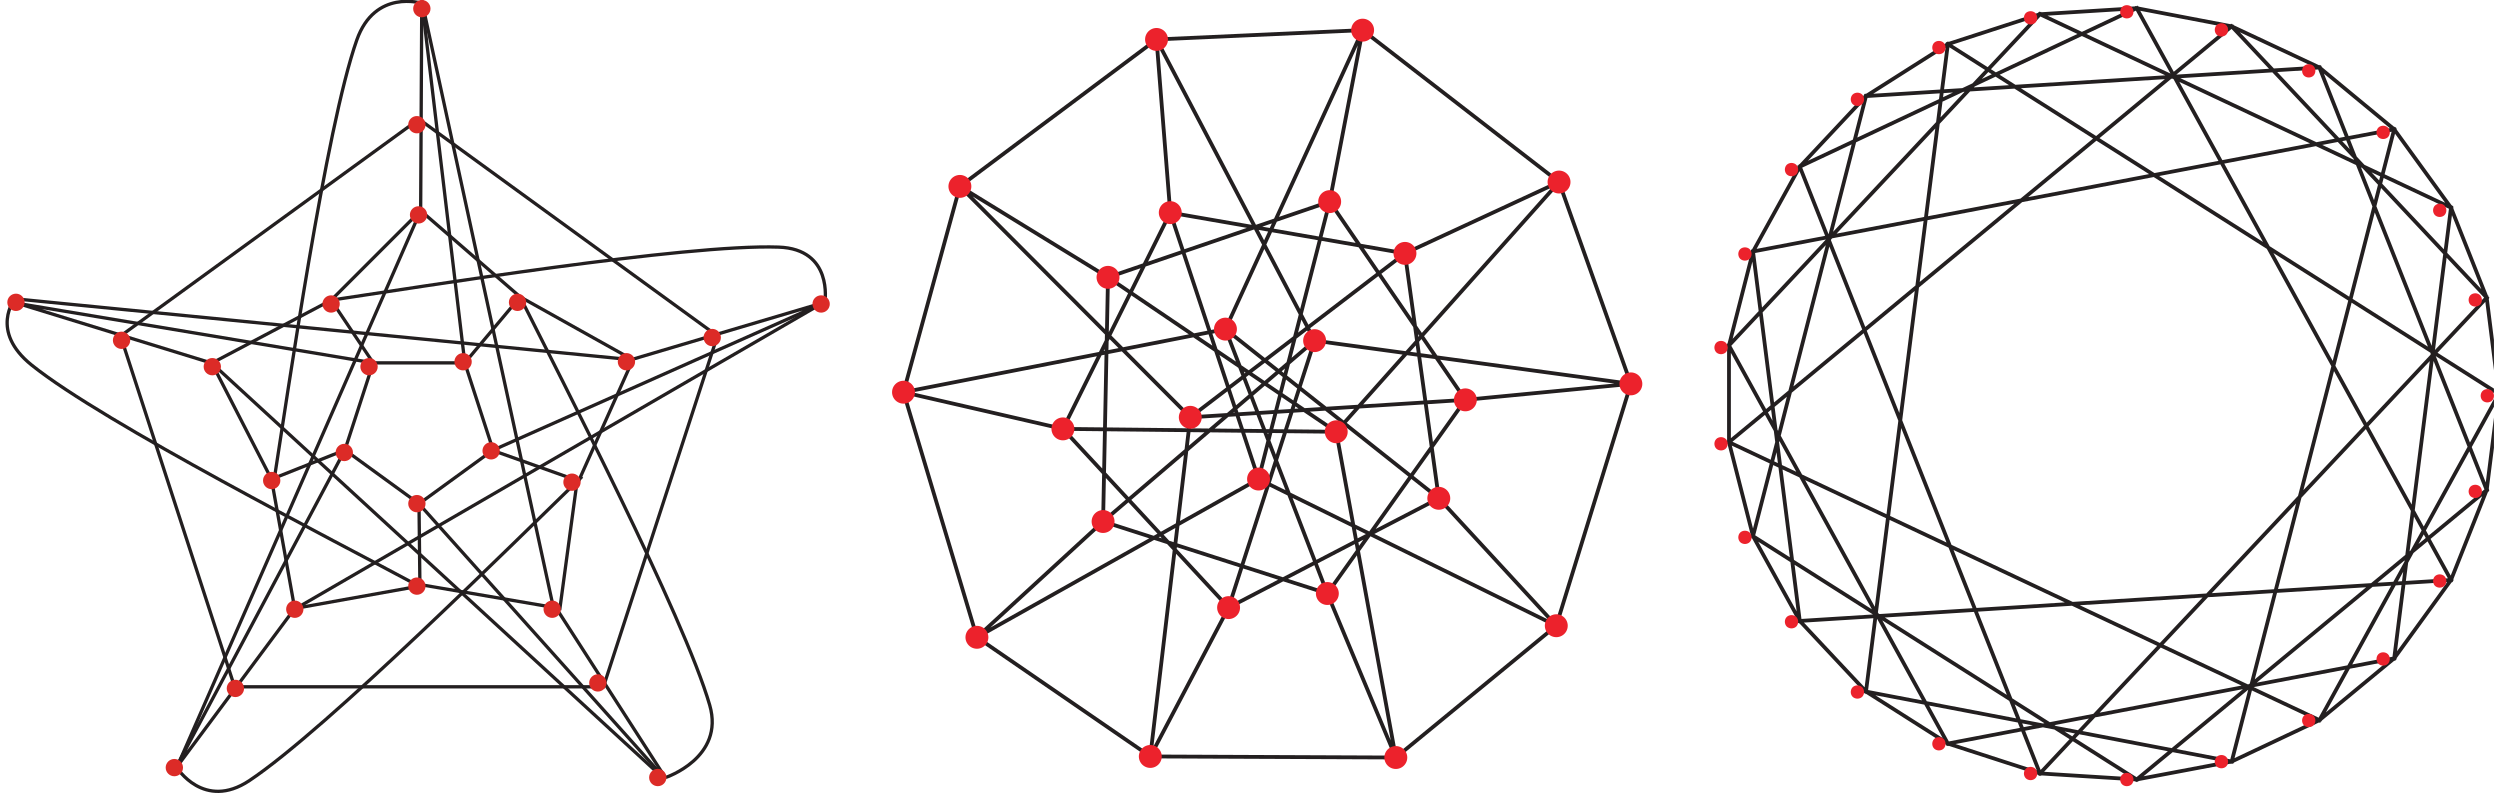 <?xml version="1.0" encoding="UTF-8"?>
<svg xmlns="http://www.w3.org/2000/svg" xmlns:xlink="http://www.w3.org/1999/xlink" width="527.88" height="168.22" viewBox="0 0 527.88 168.22">
<defs>
<clipPath id="clip-0">
<path clip-rule="nonzero" d="M 1.16 59 L 137 59 L 137 128 L 1.16 128 Z M 1.16 59 "/>
</clipPath>
<clipPath id="clip-1">
<path clip-rule="nonzero" d="M 105 59 L 154 59 L 154 167.445 L 105 167.445 Z M 105 59 "/>
</clipPath>
<clipPath id="clip-2">
<path clip-rule="nonzero" d="M 33 0 L 144 0 L 144 167.445 L 33 167.445 Z M 33 0 "/>
</clipPath>
<clipPath id="clip-3">
<path clip-rule="nonzero" d="M 1.16 48 L 178 48 L 178 133 L 1.16 133 Z M 1.16 48 "/>
</clipPath>
<clipPath id="clip-4">
<path clip-rule="nonzero" d="M 40 73 L 143 73 L 143 167.445 L 40 167.445 Z M 40 73 "/>
</clipPath>
<clipPath id="clip-5">
<path clip-rule="nonzero" d="M 84 102 L 144 102 L 144 167.445 L 84 167.445 Z M 84 102 "/>
</clipPath>
<clipPath id="clip-6">
<path clip-rule="nonzero" d="M 1.16 62 L 6 62 L 6 66 L 1.16 66 Z M 1.16 62 "/>
</clipPath>
<clipPath id="clip-7">
<path clip-rule="nonzero" d="M 362 1 L 526.602 1 L 526.602 166 L 362 166 Z M 362 1 "/>
</clipPath>
<clipPath id="clip-8">
<path clip-rule="nonzero" d="M 523 82 L 526.602 82 L 526.602 85 L 523 85 Z M 523 82 "/>
</clipPath>
</defs>
<path fill="none" stroke-width="7" stroke-linecap="butt" stroke-linejoin="miter" stroke="rgb(13.73%, 12.16%, 12.549%)" stroke-opacity="1" stroke-miterlimit="4" d="M 483.734 224.26 L 243.014 965.023 L 873.148 1422.839 L 1503.283 965.023 L 1262.602 224.26 Z M 483.734 224.26 " transform="matrix(0.1, 0, 0, -0.1, 1.158, 167.444)"/>
<path fill="none" stroke-width="7" stroke-linecap="butt" stroke-linejoin="miter" stroke="rgb(13.73%, 12.16%, 12.549%)" stroke-opacity="1" stroke-miterlimit="4" d="M 969.845 908.198 L 1029.574 724.302 L 873.148 610.653 L 716.723 724.302 L 776.491 908.198 Z M 969.845 908.198 " transform="matrix(0.1, 0, 0, -0.1, 1.158, 167.444)"/>
<path fill="none" stroke-width="7" stroke-linecap="butt" stroke-linejoin="miter" stroke="rgb(13.73%, 12.16%, 12.549%)" stroke-opacity="1" stroke-miterlimit="4" d="M 435.661 907.649 L 687.644 1040.645 L 876.641 1229.643 L 1086.673 1047.631 L 1324.646 914.634 L 1205.66 648.641 L 1170.654 389.633 L 883.666 438.648 L 610.648 389.633 L 561.672 662.611 Z M 435.661 907.649 " transform="matrix(0.1, 0, 0, -0.1, 1.158, 167.444)"/>
<path fill="none" stroke-width="7" stroke-linecap="butt" stroke-linejoin="miter" stroke="rgb(13.73%, 12.16%, 12.549%)" stroke-opacity="1" stroke-miterlimit="4" d="M 1208.721 659.354 L 1026.081 724.302 " transform="matrix(0.1, 0, 0, -0.1, 1.158, 167.444)"/>
<path fill="none" stroke-width="7" stroke-linecap="butt" stroke-linejoin="miter" stroke="rgb(13.73%, 12.16%, 12.549%)" stroke-opacity="1" stroke-miterlimit="4" d="M 879.702 1667.366 C 879.702 1667.366 780.18 1698.722 741.761 1589.86 C 676.499 1404.905 595.971 843.289 566.224 654.566 " transform="matrix(0.1, 0, 0, -0.1, 1.158, 167.444)"/>
<g clip-path="url(#clip-0)">
<path fill="none" stroke-width="7" stroke-linecap="butt" stroke-linejoin="miter" stroke="rgb(13.73%, 12.16%, 12.549%)" stroke-opacity="1" stroke-miterlimit="4" d="M 869.224 438.844 C 701.026 529.458 208.165 780.735 55.272 903.567 C -34.714 975.893 19.953 1043.51 19.953 1043.51 L 1324.646 914.634 " transform="matrix(0.1, 0, 0, -0.1, 1.158, 167.444)"/>
</g>
<g clip-path="url(#clip-1)">
<path fill="none" stroke-width="7" stroke-linecap="butt" stroke-linejoin="miter" stroke="rgb(13.73%, 12.16%, 12.549%)" stroke-opacity="1" stroke-miterlimit="4" d="M 1394.225 32.869 C 1394.225 32.869 1519.059 74.428 1487.036 185.33 C 1432.606 373.778 1171.675 877.549 1086.163 1048.415 " transform="matrix(0.1, 0, 0, -0.1, 1.158, 167.444)"/>
</g>
<g clip-path="url(#clip-2)">
<path fill="none" stroke-width="7" stroke-linecap="butt" stroke-linejoin="miter" stroke="rgb(13.73%, 12.16%, 12.549%)" stroke-opacity="1" stroke-miterlimit="4" d="M 1217.393 668.145 C 1080.159 535.187 678.265 134.745 514.933 26.158 C 418.825 -37.77 361.726 53.864 361.726 53.864 L 876.641 1229.643 L 878.996 1672.978 L 1154.329 403.643 L 1390.733 36.362 " transform="matrix(0.1, 0, 0, -0.1, 1.158, 167.444)"/>
</g>
<path fill="none" stroke-width="7" stroke-linecap="butt" stroke-linejoin="miter" stroke="rgb(13.73%, 12.16%, 12.549%)" stroke-opacity="1" stroke-miterlimit="4" d="M 561.672 662.611 L 716.723 724.302 L 358.233 50.332 L 610.648 389.633 " transform="matrix(0.1, 0, 0, -0.1, 1.158, 167.444)"/>
<path fill="none" stroke-width="7" stroke-linecap="butt" stroke-linejoin="miter" stroke="rgb(13.73%, 12.16%, 12.549%)" stroke-opacity="1" stroke-miterlimit="4" d="M 878.996 1672.978 L 969.845 908.198 L 1086.673 1047.631 " transform="matrix(0.1, 0, 0, -0.1, 1.158, 167.444)"/>
<path fill="none" stroke-width="7" stroke-linecap="butt" stroke-linejoin="miter" stroke="rgb(13.73%, 12.16%, 12.549%)" stroke-opacity="1" stroke-miterlimit="4" d="M 1033.733 725.833 L 1733.722 1037.349 L 1320.722 914.869 " transform="matrix(0.1, 0, 0, -0.1, 1.158, 167.444)"/>
<g clip-path="url(#clip-3)">
<path fill="none" stroke-width="7" stroke-linecap="butt" stroke-linejoin="miter" stroke="rgb(13.73%, 12.16%, 12.549%)" stroke-opacity="1" stroke-miterlimit="4" d="M 435.661 907.649 L 25.722 1033.856 L 776.491 908.198 L 687.644 1040.645 C 876.641 1068.626 1436.648 1159.632 1632.67 1152.647 C 1748.046 1148.526 1730.229 1037.349 1730.229 1037.349 L 613.709 389.868 " transform="matrix(0.1, 0, 0, -0.1, 1.158, 167.444)"/>
</g>
<g clip-path="url(#clip-4)">
<path fill="none" stroke-width="7" stroke-linecap="butt" stroke-linejoin="miter" stroke="rgb(13.73%, 12.16%, 12.549%)" stroke-opacity="1" stroke-miterlimit="4" d="M 1383.708 36.362 L 435.661 907.649 " transform="matrix(0.1, 0, 0, -0.1, 1.158, 167.444)"/>
</g>
<g clip-path="url(#clip-5)">
<path fill="none" stroke-width="7" stroke-linecap="butt" stroke-linejoin="miter" stroke="rgb(13.73%, 12.16%, 12.549%)" stroke-opacity="1" stroke-miterlimit="4" d="M 873.148 610.653 L 1387.201 36.362 " transform="matrix(0.1, 0, 0, -0.1, 1.158, 167.444)"/>
</g>
<path fill="none" stroke-width="7" stroke-linecap="butt" stroke-linejoin="miter" stroke="rgb(13.73%, 12.16%, 12.549%)" stroke-opacity="1" stroke-miterlimit="4" d="M 875.032 441.199 L 873.148 610.653 " transform="matrix(0.1, 0, 0, -0.1, 1.158, 167.444)"/>
<g clip-path="url(#clip-6)">
<path fill-rule="nonzero" fill="rgb(86.176%, 17.001%, 15.349%)" fill-opacity="1" d="M 5.199 63.84 C 5.199 64.848 4.379 65.668 3.371 65.668 C 2.359 65.668 1.543 64.848 1.543 63.84 C 1.543 62.828 2.359 62.008 3.371 62.008 C 4.379 62.008 5.199 62.828 5.199 63.84 "/>
</g>
<path fill-rule="nonzero" fill="rgb(86.176%, 17.001%, 15.349%)" fill-opacity="1" d="M 27.496 71.852 C 27.496 72.863 26.676 73.68 25.668 73.68 C 24.656 73.68 23.836 72.863 23.836 71.852 C 23.836 70.84 24.656 70.023 25.668 70.023 C 26.676 70.023 27.496 70.84 27.496 71.852 "/>
<path fill-rule="nonzero" fill="rgb(86.176%, 17.001%, 15.349%)" fill-opacity="1" d="M 46.656 77.426 C 46.656 78.438 45.84 79.254 44.828 79.254 C 43.816 79.254 43 78.438 43 77.426 C 43 76.414 43.816 75.598 44.828 75.598 C 45.84 75.598 46.656 76.414 46.656 77.426 "/>
<path fill-rule="nonzero" fill="rgb(86.176%, 17.001%, 15.349%)" fill-opacity="1" d="M 89.855 26.328 C 89.855 27.34 89.039 28.16 88.027 28.16 C 87.02 28.16 86.199 27.34 86.199 26.328 C 86.199 25.32 87.02 24.5 88.027 24.5 C 89.039 24.5 89.855 25.32 89.855 26.328 "/>
<path fill-rule="nonzero" fill="rgb(86.176%, 17.001%, 15.349%)" fill-opacity="1" d="M 59.199 101.465 C 59.199 102.477 58.379 103.293 57.371 103.293 C 56.359 103.293 55.539 102.477 55.539 101.465 C 55.539 100.453 56.359 99.637 57.371 99.637 C 58.379 99.637 59.199 100.453 59.199 101.465 "/>
<path fill-rule="nonzero" fill="rgb(86.176%, 17.001%, 15.349%)" fill-opacity="1" d="M 74.527 95.543 C 74.527 96.551 73.707 97.371 72.699 97.371 C 71.688 97.371 70.871 96.551 70.871 95.543 C 70.871 94.531 71.688 93.711 72.699 93.711 C 73.707 93.711 74.527 94.531 74.527 95.543 "/>
<path fill-rule="nonzero" fill="rgb(86.176%, 17.001%, 15.349%)" fill-opacity="1" d="M 64.074 128.637 C 64.074 129.648 63.258 130.469 62.246 130.469 C 61.238 130.469 60.418 129.648 60.418 128.637 C 60.418 127.629 61.238 126.809 62.246 126.809 C 63.258 126.809 64.074 127.629 64.074 128.637 "/>
<path fill-rule="nonzero" fill="rgb(86.176%, 17.001%, 15.349%)" fill-opacity="1" d="M 38.645 162.082 C 38.645 163.094 37.824 163.91 36.816 163.91 C 35.805 163.91 34.984 163.094 34.984 162.082 C 34.984 161.074 35.805 160.254 36.816 160.254 C 37.824 160.254 38.645 161.074 38.645 162.082 "/>
<path fill-rule="nonzero" fill="rgb(86.176%, 17.001%, 15.349%)" fill-opacity="1" d="M 51.535 145.363 C 51.535 146.371 50.715 147.191 49.703 147.191 C 48.695 147.191 47.875 146.371 47.875 145.363 C 47.875 144.352 48.695 143.531 49.703 143.531 C 50.715 143.531 51.535 144.352 51.535 145.363 "/>
<path fill-rule="nonzero" fill="rgb(86.176%, 17.001%, 15.349%)" fill-opacity="1" d="M 118.426 128.637 C 118.426 129.648 117.605 130.469 116.594 130.469 C 115.586 130.469 114.766 129.648 114.766 128.637 C 114.766 127.629 115.586 126.809 116.594 126.809 C 117.605 126.809 118.426 127.629 118.426 128.637 "/>
<path fill-rule="nonzero" fill="rgb(86.176%, 17.001%, 15.349%)" fill-opacity="1" d="M 140.719 164.172 C 140.719 165.184 139.902 166.004 138.891 166.004 C 137.883 166.004 137.062 165.184 137.062 164.172 C 137.062 163.164 137.883 162.344 138.891 162.344 C 139.902 162.344 140.719 163.164 140.719 164.172 "/>
<path fill-rule="nonzero" fill="rgb(86.176%, 17.001%, 15.349%)" fill-opacity="1" d="M 89.855 123.762 C 89.855 124.773 89.039 125.59 88.027 125.59 C 87.02 125.59 86.199 124.773 86.199 123.762 C 86.199 122.754 87.02 121.93 88.027 121.93 C 89.039 121.93 89.855 122.754 89.855 123.762 "/>
<path fill-rule="nonzero" fill="rgb(86.176%, 17.001%, 15.349%)" fill-opacity="1" d="M 89.855 106.34 C 89.855 107.352 89.039 108.172 88.027 108.172 C 87.02 108.172 86.199 107.352 86.199 106.34 C 86.199 105.332 87.02 104.512 88.027 104.512 C 89.039 104.512 89.855 105.332 89.855 106.34 "/>
<path fill-rule="nonzero" fill="rgb(86.176%, 17.001%, 15.349%)" fill-opacity="1" d="M 122.605 101.812 C 122.605 102.824 121.785 103.641 120.777 103.641 C 119.766 103.641 118.945 102.824 118.945 101.812 C 118.945 100.801 119.766 99.984 120.777 99.984 C 121.785 99.984 122.605 100.801 122.605 101.812 "/>
<path fill-rule="nonzero" fill="rgb(86.176%, 17.001%, 15.349%)" fill-opacity="1" d="M 134.102 76.379 C 134.102 77.391 133.281 78.211 132.273 78.211 C 131.262 78.211 130.445 77.391 130.445 76.379 C 130.445 75.371 131.262 74.551 132.273 74.551 C 133.281 74.551 134.102 75.371 134.102 76.379 "/>
<path fill-rule="nonzero" fill="rgb(86.176%, 17.001%, 15.349%)" fill-opacity="1" d="M 152.219 71.27 C 152.219 72.281 151.398 73.102 150.387 73.102 C 149.379 73.102 148.559 72.281 148.559 71.27 C 148.559 70.262 149.379 69.441 150.387 69.441 C 151.398 69.441 152.219 70.262 152.219 71.27 "/>
<path fill-rule="nonzero" fill="rgb(86.176%, 17.001%, 15.349%)" fill-opacity="1" d="M 128.062 144.199 C 128.062 145.211 127.242 146.027 126.234 146.027 C 125.227 146.027 124.406 145.211 124.406 144.199 C 124.406 143.191 125.227 142.371 126.234 142.371 C 127.242 142.371 128.062 143.191 128.062 144.199 "/>
<path fill-rule="nonzero" fill="rgb(86.176%, 17.001%, 15.349%)" fill-opacity="1" d="M 175.211 64.188 C 175.211 65.199 174.391 66.016 173.383 66.016 C 172.371 66.016 171.555 65.199 171.555 64.188 C 171.555 63.176 172.371 62.359 173.383 62.359 C 174.391 62.359 175.211 63.176 175.211 64.188 "/>
<path fill-rule="nonzero" fill="rgb(86.176%, 17.001%, 15.349%)" fill-opacity="1" d="M 99.613 76.379 C 99.613 77.391 98.793 78.211 97.781 78.211 C 96.773 78.211 95.953 77.391 95.953 76.379 C 95.953 75.371 96.773 74.551 97.781 74.551 C 98.793 74.551 99.613 75.371 99.613 76.379 "/>
<path fill-rule="nonzero" fill="rgb(86.176%, 17.001%, 15.349%)" fill-opacity="1" d="M 111.109 63.84 C 111.109 64.848 110.289 65.668 109.277 65.668 C 108.27 65.668 107.449 64.848 107.449 63.84 C 107.449 62.828 108.27 62.008 109.277 62.008 C 110.289 62.008 111.109 62.828 111.109 63.84 "/>
<path fill-rule="nonzero" fill="rgb(86.176%, 17.001%, 15.349%)" fill-opacity="1" d="M 90.203 45.375 C 90.203 46.387 89.387 47.203 88.375 47.203 C 87.367 47.203 86.547 46.387 86.547 45.375 C 86.547 44.363 87.367 43.547 88.375 43.547 C 89.387 43.547 90.203 44.363 90.203 45.375 "/>
<path fill-rule="nonzero" fill="rgb(86.176%, 17.001%, 15.349%)" fill-opacity="1" d="M 90.902 1.828 C 90.902 2.836 90.082 3.656 89.074 3.656 C 88.062 3.656 87.242 2.836 87.242 1.828 C 87.242 0.816 88.062 -0.004 89.074 -0.004 C 90.082 -0.004 90.902 0.816 90.902 1.828 "/>
<path fill-rule="nonzero" fill="rgb(86.176%, 17.001%, 15.349%)" fill-opacity="1" d="M 71.742 64.188 C 71.742 65.199 70.922 66.016 69.91 66.016 C 68.902 66.016 68.082 65.199 68.082 64.188 C 68.082 63.176 68.902 62.359 69.91 62.359 C 70.922 62.359 71.742 63.176 71.742 64.188 "/>
<path fill-rule="nonzero" fill="rgb(86.176%, 17.001%, 15.349%)" fill-opacity="1" d="M 79.754 77.426 C 79.754 78.438 78.934 79.254 77.926 79.254 C 76.914 79.254 76.094 78.438 76.094 77.426 C 76.094 76.414 76.914 75.598 77.926 75.598 C 78.934 75.598 79.754 76.414 79.754 77.426 "/>
<path fill-rule="nonzero" fill="rgb(86.176%, 17.001%, 15.349%)" fill-opacity="1" d="M 105.535 95.195 C 105.535 96.203 104.715 97.023 103.703 97.023 C 102.695 97.023 101.875 96.203 101.875 95.195 C 101.875 94.184 102.695 93.363 103.703 93.363 C 104.715 93.363 105.535 94.184 105.535 95.195 "/>
<path fill="none" stroke-width="8.063" stroke-linecap="round" stroke-linejoin="round" stroke="rgb(13.73%, 12.16%, 12.549%)" stroke-opacity="1" stroke-miterlimit="10" d="M 2791.141 421.224 L 3082.564 830.142 M 2791.141 421.224 L 2317.589 573.254 M 2791.141 421.224 L 2935.715 74.938 M 2791.141 421.224 L 2575.969 979.504 M 2459.454 1225.483 L 2955.023 1139.421 M 2459.454 1225.483 L 2232.783 768.844 M 2459.454 1225.483 L 2430.453 1591.155 M 2459.454 1225.483 L 2645.861 662.925 M 3432.029 863.892 L 3274.544 353.215 M 3432.029 863.892 L 3082.564 830.142 M 3432.029 863.892 L 3280.352 1290.078 M 3432.029 863.892 L 2764.22 955.173 M 2051.203 328.766 L 2417.307 77.175 M 2051.203 328.766 L 2317.589 573.254 M 2051.203 328.766 L 1896.19 846.311 M 2051.203 328.766 L 2645.861 662.925 M 2955.023 1139.421 L 3026.446 622.269 M 2955.023 1139.421 L 3280.352 1290.078 M 2955.023 1139.421 L 2501.72 793.293 M 2232.783 768.844 L 2582.601 391.477 M 2232.783 768.844 L 1896.19 846.311 M 2232.783 768.844 L 2809.9 762.761 M 3274.544 353.215 L 3026.446 622.269 M 3274.544 353.215 L 2935.715 74.938 M 3274.544 353.215 L 2645.861 662.925 M 2417.307 77.175 L 2582.601 391.477 M 2417.307 77.175 L 2935.715 74.938 M 2417.307 77.175 L 2501.72 793.293 M 2796.047 1248.715 L 2327.988 1088.836 M 2796.047 1248.715 L 3082.564 830.142 M 2796.047 1248.715 L 2865.626 1610.777 M 2796.047 1248.715 L 2645.861 662.925 M 2327.988 1088.836 L 2317.589 573.254 M 2327.988 1088.836 L 2015.256 1280.855 M 2327.988 1088.836 L 2809.9 762.761 M 3026.446 622.269 L 2582.601 391.477 M 3026.446 622.269 L 2575.969 979.504 M 2582.601 391.477 L 2764.22 955.173 M 2430.453 1591.155 L 2865.626 1610.777 M 2430.453 1591.155 L 2015.256 1280.855 M 2430.453 1591.155 L 2764.22 955.173 M 3082.564 830.142 L 2501.72 793.293 M 2317.589 573.254 L 2764.22 955.173 M 2935.715 74.938 L 2809.9 762.761 M 2865.626 1610.777 L 3280.352 1290.078 M 2865.626 1610.777 L 2575.969 979.504 M 2015.256 1280.855 L 1896.19 846.311 M 2015.256 1280.855 L 2501.72 793.293 M 3280.352 1290.078 L 2809.9 762.761 M 1896.19 846.311 L 2575.969 979.504 " transform="matrix(0.1, 0, 0, -0.1, 1.158, 167.444)"/>
<path fill="none" stroke-width="48.378" stroke-linecap="round" stroke-linejoin="round" stroke="rgb(92.32%, 13.478%, 17.372%)" stroke-opacity="1" stroke-miterlimit="10" d="M 2791.141 421.224 L 2791.141 421.224 M 2459.454 1225.483 L 2459.454 1225.483 M 3432.029 863.892 L 3432.029 863.892 M 2051.203 328.766 L 2051.203 328.766 M 2955.023 1139.421 L 2955.023 1139.421 M 2232.783 768.844 L 2232.783 768.844 M 3274.544 353.215 L 3274.544 353.215 M 2417.307 77.175 L 2417.307 77.175 M 2796.047 1248.715 L 2796.047 1248.715 M 2327.988 1088.836 L 2327.988 1088.836 M 3026.446 622.269 L 3026.446 622.269 M 2582.601 391.477 L 2582.601 391.477 M 2430.453 1591.155 L 2430.453 1591.155 M 3082.564 830.142 L 3082.564 830.142 M 2317.589 573.254 L 2317.589 573.254 M 2935.715 74.938 L 2935.715 74.938 M 2865.626 1610.777 L 2865.626 1610.777 M 2015.256 1280.855 L 2015.256 1280.855 M 3280.352 1290.078 L 3280.352 1290.078 M 1896.19 846.311 L 1896.19 846.311 M 2764.22 955.173 L 2764.22 955.173 M 2501.72 793.293 L 2501.72 793.293 M 2809.9 762.761 L 2809.9 762.761 M 2645.861 662.925 L 2645.861 662.925 M 2575.969 979.504 L 2575.969 979.504 " transform="matrix(0.1, 0, 0, -0.1, 1.158, 167.444)"/>
<g clip-path="url(#clip-7)">
<path fill="none" stroke-width="8" stroke-linecap="square" stroke-linejoin="miter" stroke="rgb(13.73%, 12.16%, 12.549%)" stroke-opacity="1" stroke-miterlimit="1" d="M 5239.159 1045.943 L 4700.697 1618.822 M 5239.159 1045.943 L 5163.732 1236.039 M 5239.159 1045.943 L 5264.745 842.661 M 5239.159 1045.943 L 4295.86 41.346 M 3788.714 363.3 L 3689.938 542.33 M 3788.714 363.3 L 3928.5 214.214 M 3788.714 363.3 L 3689.938 1143.424 M 3788.714 363.3 L 5163.732 449.715 M 4885.927 1531.936 L 5239.159 639.772 M 4885.927 1531.936 L 4700.697 1618.822 M 4885.927 1531.936 L 3928.5 1471.501 M 4885.927 1531.936 L 5043.804 1401.412 M 5043.804 284.342 L 4885.927 153.818 M 5043.804 284.342 L 5163.732 1236.039 M 5043.804 284.342 L 4101.368 104.41 M 5043.804 284.342 L 5163.732 449.715 M 3689.938 542.33 L 4500.044 28.552 M 3689.938 542.33 L 3928.5 1471.501 M 3689.938 542.33 L 3639.196 740.785 M 3928.5 214.214 L 4700.697 66.461 M 3928.5 214.214 L 4101.368 104.41 M 3928.5 214.214 L 4101.368 1581.305 M 5239.159 639.772 L 4500.044 28.552 M 5239.159 639.772 L 5264.745 842.661 M 5239.159 639.772 L 5163.732 449.715 M 4885.927 153.818 L 4700.697 66.461 M 4885.927 153.818 L 5264.745 842.661 M 4885.927 153.818 L 3639.196 740.785 M 4500.044 1657.163 L 4295.86 1644.408 M 4500.044 1657.163 L 4700.697 1618.822 M 4500.044 1657.163 L 3788.714 1322.454 M 4500.044 1657.163 L 5163.732 449.715 M 4295.86 1644.408 L 5163.732 1236.039 M 4295.86 1644.408 L 3639.196 944.969 M 4295.86 1644.408 L 4101.368 1581.305 M 4500.044 28.552 L 4700.697 66.461 M 4500.044 28.552 L 4295.86 41.346 M 4700.697 66.461 L 5043.804 1401.412 M 3689.938 1143.424 L 3788.714 1322.454 M 3689.938 1143.424 L 3639.196 944.969 M 3689.938 1143.424 L 5043.804 1401.412 M 4700.697 1618.822 L 3639.196 740.785 M 5163.732 1236.039 L 5043.804 1401.412 M 5264.745 842.661 L 4101.368 1581.305 M 3788.714 1322.454 L 3928.5 1471.501 M 3788.714 1322.454 L 4295.86 41.346 M 3639.196 944.969 L 4101.368 104.41 M 3639.196 944.969 L 3639.196 740.785 M 3928.5 1471.501 L 4101.368 1581.305 M 4101.368 104.41 L 4295.86 41.346 " transform="matrix(0.1, 0, 0, -0.1, 1.158, 167.444)"/>
</g>
<path fill-rule="nonzero" fill="rgb(92.322%, 13.478%, 17.372%)" fill-opacity="1" d="M 524.062 63.332 C 524.062 62.98 523.93 62.586 523.664 62.32 C 523.402 62.059 523.008 61.926 522.656 61.926 C 522.305 61.926 521.91 62.059 521.645 62.32 C 521.383 62.586 521.25 62.98 521.25 63.332 C 521.25 63.684 521.383 64.078 521.645 64.34 C 521.91 64.602 522.305 64.734 522.656 64.734 C 523.008 64.734 523.402 64.602 523.664 64.34 C 523.93 64.078 524.062 63.684 524.062 63.332 "/>
<path fill-rule="nonzero" fill="rgb(92.322%, 13.478%, 17.372%)" fill-opacity="1" d="M 379.684 131.281 C 379.684 130.934 379.555 130.535 379.289 130.273 C 379.027 130.012 378.633 129.879 378.281 129.879 C 377.93 129.879 377.535 130.012 377.27 130.273 C 377.008 130.535 376.875 130.934 376.875 131.281 C 376.875 131.633 377.008 132.031 377.27 132.293 C 377.535 132.555 377.93 132.688 378.281 132.688 C 378.633 132.688 379.027 132.555 379.289 132.293 C 379.555 132.031 379.684 131.633 379.684 131.281 "/>
<path fill-rule="nonzero" fill="rgb(92.322%, 13.478%, 17.372%)" fill-opacity="1" d="M 488.898 14.957 C 488.898 14.605 488.766 14.211 488.504 13.949 C 488.242 13.684 487.848 13.551 487.496 13.551 C 487.145 13.551 486.75 13.684 486.484 13.949 C 486.223 14.211 486.09 14.605 486.09 14.957 C 486.09 15.309 486.223 15.703 486.484 15.969 C 486.75 16.23 487.145 16.363 487.496 16.363 C 487.848 16.363 488.242 16.23 488.504 15.969 C 488.766 15.703 488.898 15.309 488.898 14.957 "/>
<path fill-rule="nonzero" fill="rgb(92.322%, 13.478%, 17.372%)" fill-opacity="1" d="M 504.613 139.141 C 504.613 138.789 504.484 138.395 504.219 138.133 C 503.957 137.867 503.562 137.734 503.211 137.734 C 502.859 137.734 502.465 137.867 502.199 138.133 C 501.938 138.395 501.805 138.789 501.805 139.141 C 501.805 139.492 501.938 139.887 502.199 140.148 C 502.465 140.414 502.859 140.547 503.211 140.547 C 503.562 140.547 503.957 140.414 504.219 140.148 C 504.484 139.887 504.613 139.492 504.613 139.141 "/>
<path fill-rule="nonzero" fill="rgb(92.322%, 13.478%, 17.372%)" fill-opacity="1" d="M 369.852 113.461 C 369.852 113.109 369.723 112.715 369.457 112.453 C 369.195 112.188 368.801 112.059 368.449 112.059 C 368.098 112.059 367.699 112.188 367.438 112.453 C 367.176 112.715 367.043 113.109 367.043 113.461 C 367.043 113.812 367.176 114.207 367.438 114.469 C 367.699 114.734 368.098 114.867 368.449 114.867 C 368.801 114.867 369.195 114.734 369.457 114.469 C 369.723 114.207 369.852 113.812 369.852 113.461 "/>
<path fill-rule="nonzero" fill="rgb(92.322%, 13.478%, 17.372%)" fill-opacity="1" d="M 393.602 146.121 C 393.602 145.77 393.469 145.375 393.207 145.109 C 392.941 144.848 392.547 144.715 392.195 144.715 C 391.844 144.715 391.449 144.848 391.188 145.109 C 390.922 145.375 390.789 145.77 390.789 146.121 C 390.789 146.473 390.922 146.867 391.188 147.129 C 391.449 147.395 391.844 147.523 392.195 147.523 C 392.547 147.523 392.941 147.395 393.207 147.129 C 393.469 146.867 393.602 146.473 393.602 146.121 "/>
<path fill-rule="nonzero" fill="rgb(92.322%, 13.478%, 17.372%)" fill-opacity="1" d="M 524.062 103.762 C 524.062 103.41 523.93 103.016 523.664 102.75 C 523.402 102.488 523.008 102.355 522.656 102.355 C 522.305 102.355 521.91 102.488 521.645 102.75 C 521.383 103.016 521.25 103.41 521.25 103.762 C 521.25 104.109 521.383 104.508 521.645 104.77 C 521.91 105.031 522.305 105.164 522.656 105.164 C 523.008 105.164 523.402 105.031 523.664 104.77 C 523.93 104.508 524.062 104.109 524.062 103.762 "/>
<path fill-rule="nonzero" fill="rgb(92.322%, 13.478%, 17.372%)" fill-opacity="1" d="M 488.898 152.133 C 488.898 151.781 488.766 151.387 488.504 151.125 C 488.242 150.863 487.848 150.73 487.496 150.73 C 487.145 150.73 486.75 150.863 486.484 151.125 C 486.223 151.387 486.09 151.781 486.09 152.133 C 486.09 152.484 486.223 152.879 486.484 153.145 C 486.75 153.406 487.145 153.539 487.496 153.539 C 487.848 153.539 488.242 153.406 488.504 153.145 C 488.766 152.879 488.898 152.484 488.898 152.133 "/>
<path fill-rule="nonzero" fill="rgb(92.322%, 13.478%, 17.372%)" fill-opacity="1" d="M 450.488 2.492 C 450.488 2.141 450.359 1.746 450.098 1.48 C 449.832 1.219 449.438 1.086 449.086 1.086 C 448.734 1.086 448.34 1.219 448.078 1.48 C 447.812 1.746 447.68 2.141 447.68 2.492 C 447.68 2.844 447.812 3.238 448.078 3.5 C 448.34 3.762 448.734 3.895 449.086 3.895 C 449.438 3.895 449.832 3.762 450.098 3.5 C 450.359 3.238 450.488 2.844 450.488 2.492 "/>
<path fill-rule="nonzero" fill="rgb(92.322%, 13.478%, 17.372%)" fill-opacity="1" d="M 430.168 3.762 C 430.168 3.414 430.035 3.016 429.773 2.754 C 429.508 2.492 429.113 2.359 428.762 2.359 C 428.41 2.359 428.016 2.492 427.75 2.754 C 427.488 3.016 427.355 3.414 427.355 3.762 C 427.355 4.113 427.488 4.512 427.75 4.773 C 428.016 5.035 428.41 5.168 428.762 5.168 C 429.113 5.168 429.508 5.035 429.773 4.773 C 430.035 4.512 430.168 4.113 430.168 3.762 "/>
<path fill-rule="nonzero" fill="rgb(92.322%, 13.478%, 17.372%)" fill-opacity="1" d="M 450.488 164.602 C 450.488 164.25 450.359 163.855 450.098 163.59 C 449.832 163.328 449.438 163.195 449.086 163.195 C 448.734 163.195 448.34 163.328 448.078 163.59 C 447.812 163.855 447.68 164.25 447.68 164.602 C 447.68 164.953 447.812 165.348 448.078 165.609 C 448.34 165.875 448.734 166.004 449.086 166.004 C 449.438 166.004 449.832 165.875 450.098 165.609 C 450.359 165.348 450.488 164.953 450.488 164.602 "/>
<path fill-rule="nonzero" fill="rgb(92.322%, 13.478%, 17.372%)" fill-opacity="1" d="M 470.461 160.828 C 470.461 160.473 470.332 160.078 470.066 159.816 C 469.805 159.551 469.41 159.422 469.059 159.422 C 468.707 159.422 468.312 159.551 468.051 159.816 C 467.785 160.078 467.652 160.473 467.652 160.828 C 467.652 161.176 467.785 161.57 468.051 161.836 C 468.312 162.098 468.707 162.23 469.059 162.23 C 469.41 162.23 469.805 162.098 470.066 161.836 C 470.332 161.57 470.461 161.176 470.461 160.828 "/>
<path fill-rule="nonzero" fill="rgb(92.322%, 13.478%, 17.372%)" fill-opacity="1" d="M 369.852 53.629 C 369.852 53.277 369.723 52.883 369.457 52.621 C 369.195 52.355 368.801 52.227 368.449 52.227 C 368.098 52.227 367.699 52.355 367.438 52.621 C 367.176 52.883 367.043 53.277 367.043 53.629 C 367.043 53.98 367.176 54.375 367.438 54.641 C 367.699 54.902 368.098 55.035 368.449 55.035 C 368.801 55.035 369.195 54.902 369.457 54.641 C 369.723 54.375 369.852 53.98 369.852 53.629 "/>
<path fill-rule="nonzero" fill="rgb(92.322%, 13.478%, 17.372%)" fill-opacity="1" d="M 470.461 6.309 C 470.461 5.957 470.332 5.562 470.066 5.301 C 469.805 5.035 469.41 4.906 469.059 4.906 C 468.707 4.906 468.312 5.035 468.051 5.301 C 467.785 5.562 467.652 5.957 467.652 6.309 C 467.652 6.66 467.785 7.055 468.051 7.32 C 468.312 7.582 468.707 7.715 469.059 7.715 C 469.41 7.715 469.805 7.582 470.066 7.32 C 470.332 7.055 470.461 6.66 470.461 6.309 "/>
<path fill-rule="nonzero" fill="rgb(92.322%, 13.478%, 17.372%)" fill-opacity="1" d="M 516.555 44.41 C 516.555 44.062 516.422 43.664 516.16 43.402 C 515.895 43.141 515.5 43.008 515.148 43.008 C 514.797 43.008 514.402 43.141 514.141 43.402 C 513.879 43.664 513.746 44.062 513.746 44.41 C 513.746 44.762 513.879 45.156 514.141 45.422 C 514.402 45.684 514.797 45.816 515.148 45.816 C 515.5 45.816 515.895 45.684 516.16 45.422 C 516.422 45.156 516.555 44.762 516.555 44.41 "/>
<g clip-path="url(#clip-8)">
<path fill-rule="nonzero" fill="rgb(92.322%, 13.478%, 17.372%)" fill-opacity="1" d="M 526.605 83.566 C 526.605 83.215 526.477 82.82 526.211 82.559 C 525.949 82.293 525.555 82.164 525.203 82.164 C 524.852 82.164 524.457 82.293 524.191 82.559 C 523.93 82.82 523.797 83.215 523.797 83.566 C 523.797 83.918 523.93 84.312 524.191 84.578 C 524.457 84.84 524.852 84.973 525.203 84.973 C 525.555 84.973 525.949 84.84 526.211 84.578 C 526.477 84.312 526.605 83.918 526.605 83.566 "/>
</g>
<path fill-rule="nonzero" fill="rgb(92.322%, 13.478%, 17.372%)" fill-opacity="1" d="M 379.684 35.809 C 379.684 35.457 379.555 35.062 379.289 34.797 C 379.027 34.535 378.633 34.402 378.281 34.402 C 377.93 34.402 377.535 34.535 377.27 34.797 C 377.008 35.062 376.875 35.457 376.875 35.809 C 376.875 36.16 377.008 36.555 377.27 36.816 C 377.535 37.082 377.93 37.215 378.281 37.215 C 378.633 37.215 379.027 37.082 379.289 36.816 C 379.555 36.555 379.684 36.16 379.684 35.809 "/>
<path fill-rule="nonzero" fill="rgb(92.322%, 13.478%, 17.372%)" fill-opacity="1" d="M 364.805 73.383 C 364.805 73.031 364.672 72.637 364.41 72.375 C 364.145 72.109 363.75 71.98 363.398 71.98 C 363.047 71.98 362.652 72.109 362.391 72.375 C 362.129 72.637 361.996 73.031 361.996 73.383 C 361.996 73.734 362.129 74.129 362.391 74.395 C 362.652 74.656 363.047 74.789 363.398 74.789 C 363.75 74.789 364.145 74.656 364.41 74.395 C 364.672 74.129 364.805 73.734 364.805 73.383 "/>
<path fill-rule="nonzero" fill="rgb(92.322%, 13.478%, 17.372%)" fill-opacity="1" d="M 393.602 20.973 C 393.602 20.621 393.469 20.223 393.207 19.961 C 392.941 19.699 392.547 19.566 392.195 19.566 C 391.844 19.566 391.449 19.699 391.188 19.961 C 390.922 20.223 390.789 20.621 390.789 20.973 C 390.789 21.32 390.922 21.719 391.188 21.98 C 391.449 22.246 391.844 22.375 392.195 22.375 C 392.547 22.375 392.941 22.246 393.207 21.98 C 393.469 21.719 393.602 21.32 393.602 20.973 "/>
<path fill-rule="nonzero" fill="rgb(92.322%, 13.478%, 17.372%)" fill-opacity="1" d="M 410.809 157.051 C 410.809 156.699 410.676 156.305 410.414 156.039 C 410.148 155.777 409.754 155.645 409.402 155.645 C 409.051 155.645 408.656 155.777 408.395 156.039 C 408.129 156.305 408 156.699 408 157.051 C 408 157.402 408.129 157.797 408.395 158.059 C 408.656 158.324 409.051 158.457 409.402 158.457 C 409.754 158.457 410.148 158.324 410.414 158.059 C 410.676 157.797 410.809 157.402 410.809 157.051 "/>
<path fill-rule="nonzero" fill="rgb(92.322%, 13.478%, 17.372%)" fill-opacity="1" d="M 504.613 27.949 C 504.613 27.598 504.484 27.203 504.219 26.941 C 503.957 26.68 503.562 26.547 503.211 26.547 C 502.859 26.547 502.465 26.68 502.199 26.941 C 501.938 27.203 501.805 27.598 501.805 27.949 C 501.805 28.301 501.938 28.695 502.199 28.961 C 502.465 29.223 502.859 29.355 503.211 29.355 C 503.562 29.355 503.957 29.223 504.219 28.961 C 504.484 28.695 504.613 28.301 504.613 27.949 "/>
<path fill-rule="nonzero" fill="rgb(92.322%, 13.478%, 17.372%)" fill-opacity="1" d="M 364.805 93.707 C 364.805 93.355 364.672 92.961 364.41 92.699 C 364.145 92.434 363.75 92.301 363.398 92.301 C 363.047 92.301 362.652 92.434 362.391 92.699 C 362.129 92.961 361.996 93.355 361.996 93.707 C 361.996 94.059 362.129 94.453 362.391 94.719 C 362.652 94.98 363.047 95.113 363.398 95.113 C 363.75 95.113 364.145 94.98 364.41 94.719 C 364.672 94.453 364.805 94.059 364.805 93.707 "/>
<path fill-rule="nonzero" fill="rgb(92.322%, 13.478%, 17.372%)" fill-opacity="1" d="M 410.809 10.043 C 410.809 9.688 410.676 9.293 410.414 9.031 C 410.148 8.77 409.754 8.637 409.402 8.637 C 409.051 8.637 408.656 8.77 408.395 9.031 C 408.129 9.293 408 9.688 408 10.043 C 408 10.391 408.129 10.785 408.395 11.051 C 408.656 11.312 409.051 11.445 409.402 11.445 C 409.754 11.445 410.148 11.312 410.414 11.051 C 410.676 10.785 410.809 10.391 410.809 10.043 "/>
<path fill-rule="nonzero" fill="rgb(92.322%, 13.478%, 17.372%)" fill-opacity="1" d="M 516.555 122.68 C 516.555 122.328 516.422 121.934 516.16 121.672 C 515.895 121.406 515.5 121.273 515.148 121.273 C 514.797 121.273 514.402 121.406 514.141 121.672 C 513.879 121.934 513.746 122.328 513.746 122.68 C 513.746 123.031 513.879 123.426 514.141 123.691 C 514.402 123.953 514.797 124.086 515.148 124.086 C 515.5 124.086 515.895 123.953 516.16 123.691 C 516.422 123.426 516.555 123.031 516.555 122.68 "/>
<path fill-rule="nonzero" fill="rgb(92.322%, 13.478%, 17.372%)" fill-opacity="1" d="M 430.168 163.328 C 430.168 162.977 430.035 162.582 429.773 162.32 C 429.508 162.055 429.113 161.922 428.762 161.922 C 428.41 161.922 428.016 162.055 427.75 162.32 C 427.488 162.582 427.355 162.977 427.355 163.328 C 427.355 163.68 427.488 164.074 427.75 164.336 C 428.016 164.602 428.41 164.734 428.762 164.734 C 429.113 164.734 429.508 164.602 429.773 164.336 C 430.035 164.074 430.168 163.68 430.168 163.328 "/>
</svg>
